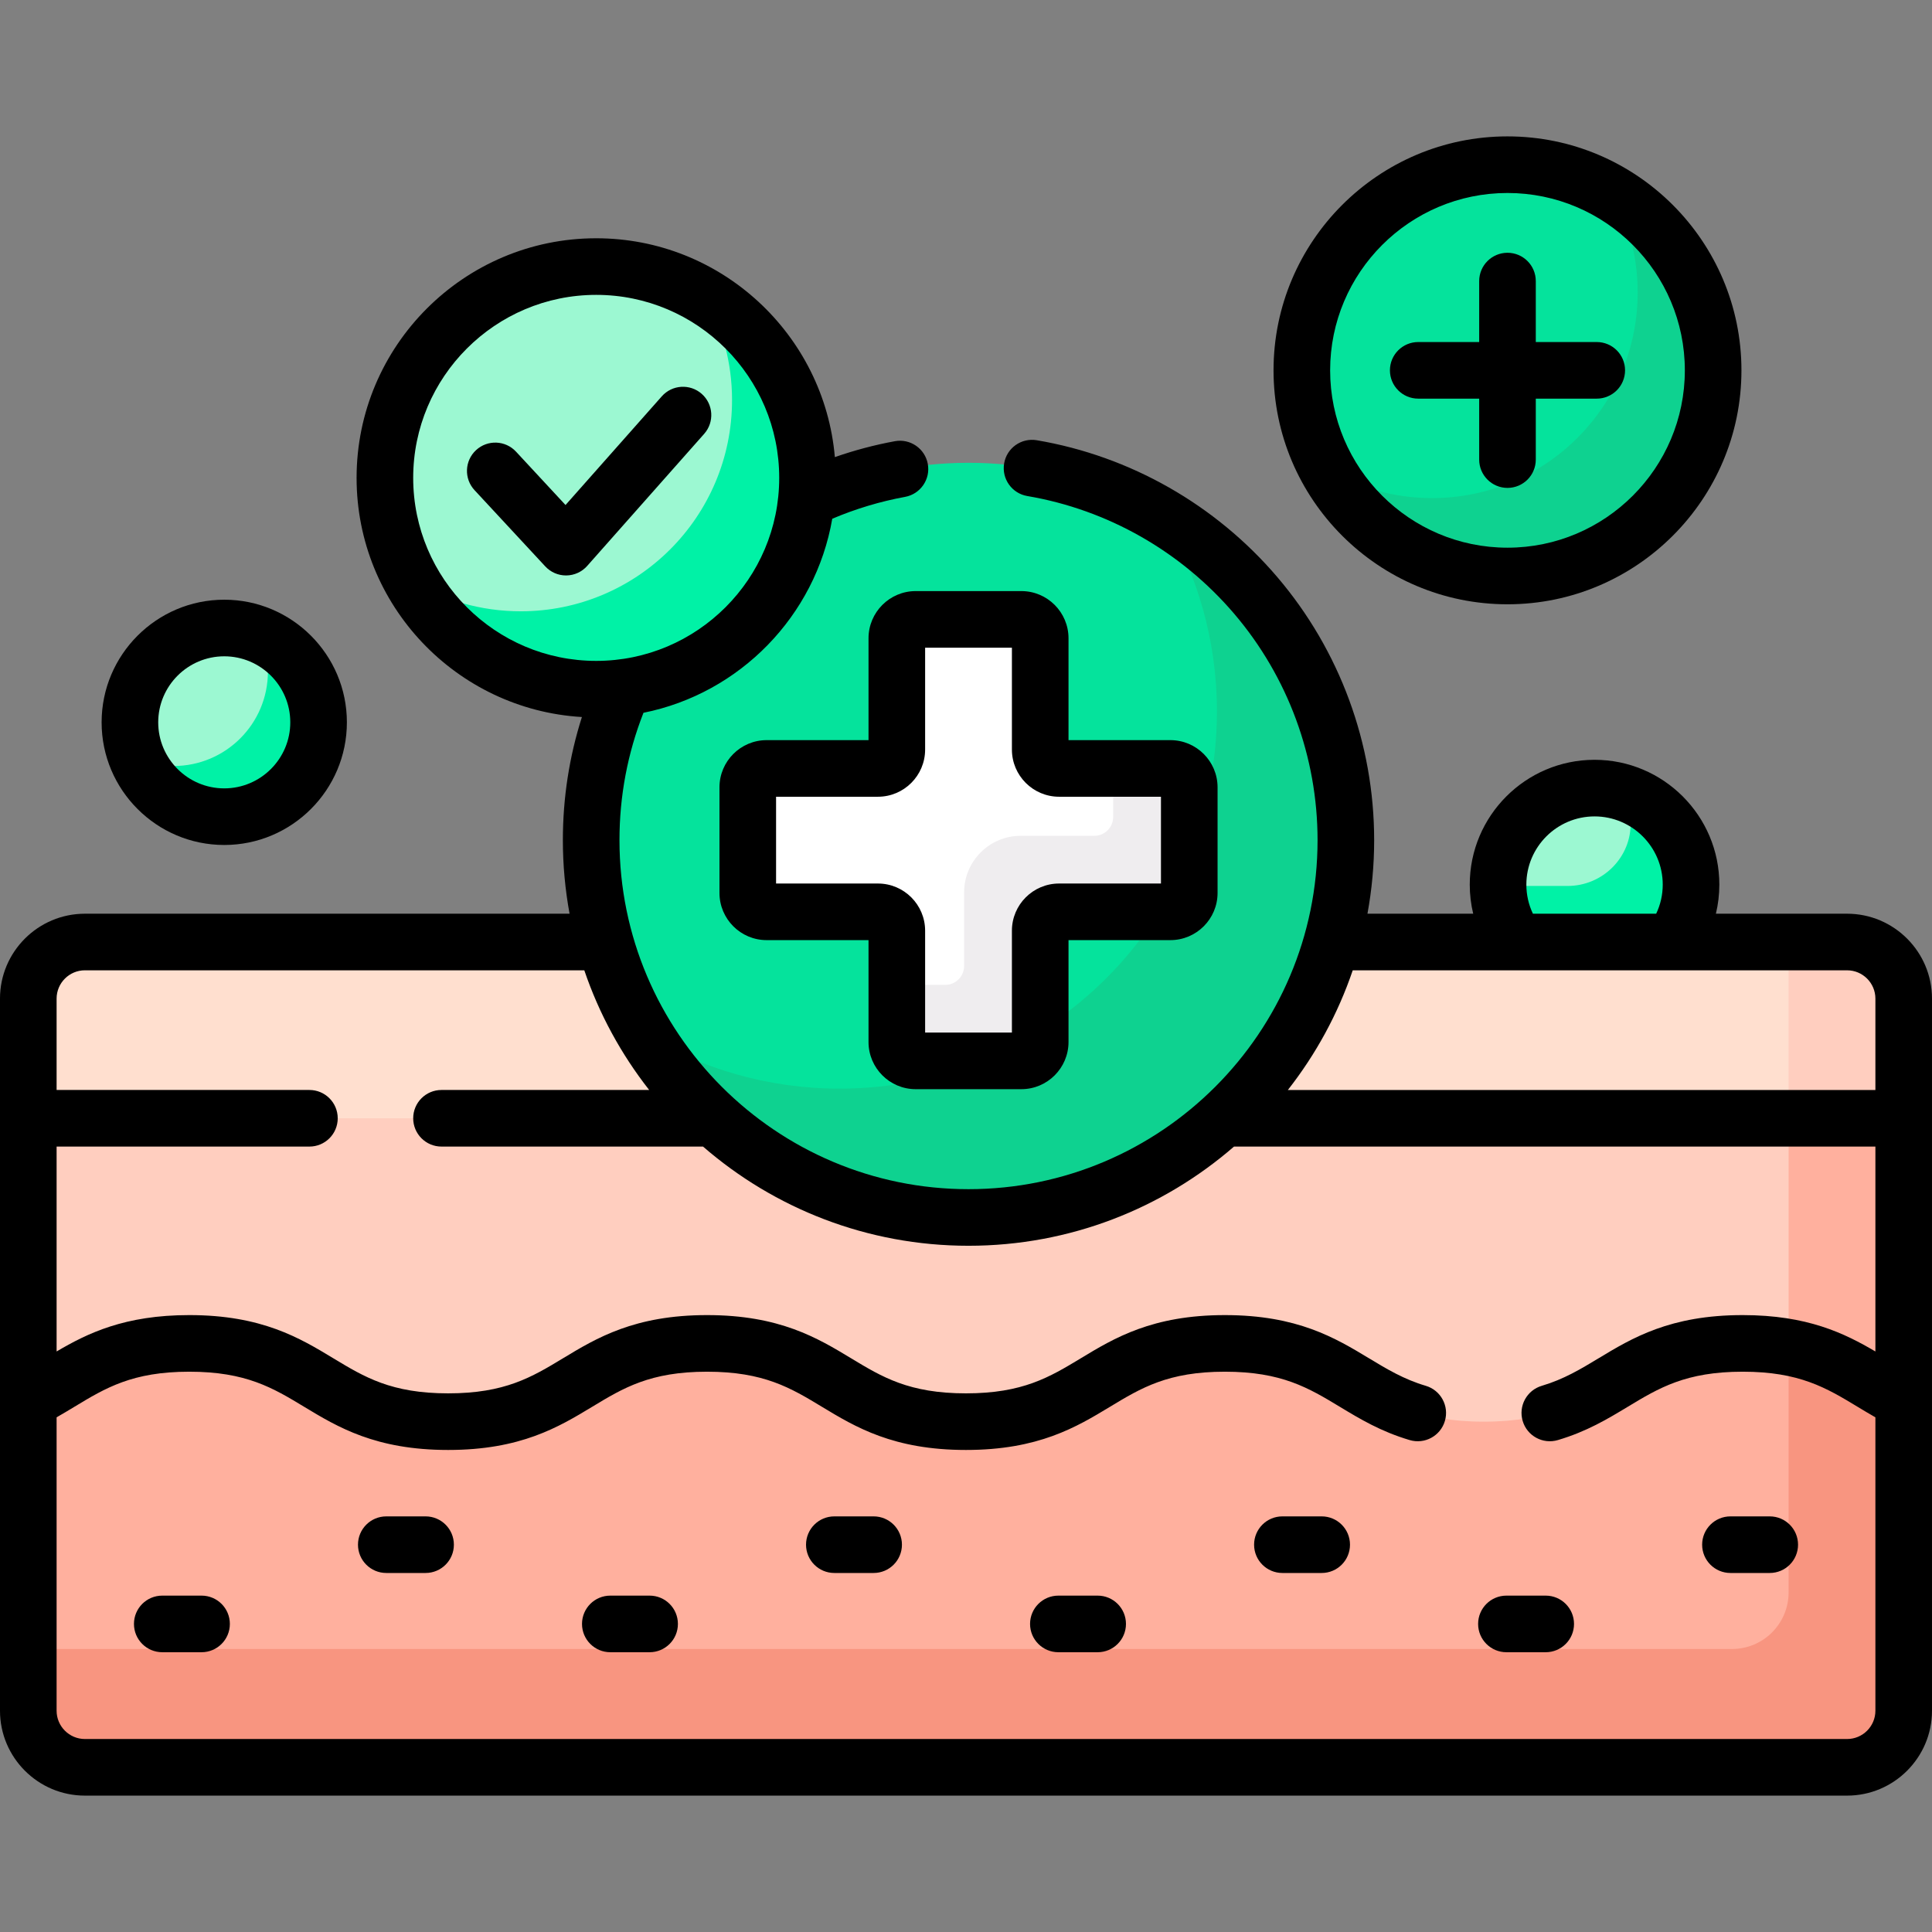 <svg xmlns="http://www.w3.org/2000/svg" id="Capa_1" viewBox="0 0 512 512"><rect x="0" y="0" width="512" height="512" fill="#808080" stroke="none"/><g><g><g><path d="m442.344 250.643c3.623-4.413 5.799-10.059 5.799-16.215 0-14.123-11.449-25.572-25.572-25.572s-25.572 11.449-25.572 25.572c0 6.155 2.176 11.802 5.799 16.215z" fill="#9cf8d2"></path><path d="m430.714 210.188c.81 2.304 1.301 4.751 1.406 7.287.005.123.009.245.013.367.259 9.314-7.377 16.944-16.695 16.944h-18.422c.083 6.015 2.231 11.53 5.783 15.857h39.545c3.623-4.413 5.799-10.059 5.799-16.215.001-11.275-7.3-20.838-17.429-24.24z" fill="#00f2a6"></path><g><circle cx="399.5" cy="98.143" fill="#05e39c" r="54.5"></circle><path d="m427.265 51.248c4.289 7.788 6.735 16.733 6.735 26.252 0 30.099-24.4 54.5-54.5 54.5-10.142 0-19.632-2.78-27.765-7.605 9.274 16.837 27.184 28.248 47.765 28.248 30.1 0 54.5-24.401 54.5-54.5 0-19.957-10.733-37.4-26.735-46.895z" fill="#0ed290"></path><g><g fill="#ffdfcf"><path d="m160.358 249.643h-137.858c-8.284 0-15 6.716-15 15v32.714h182.709c-14.098-12.549-24.622-29.024-29.851-47.714z"></path><path d="m489.5 249.643h-136.525c-5.229 18.69-15.753 35.165-29.85 47.714h181.375v-32.714c0-8.284-6.716-15-15-15z"></path></g><path d="m489.5 249.643h-15.5v47.714h30.5v-32.714c0-8.284-6.716-15-15-15z" fill="#ffcebf"></path><path d="m324.235 296.357c-17.796 16.321-41.518 26.286-67.568 26.286s-49.772-9.965-67.568-26.286h-181.599v75.755h.234l.21-.104c2.998-1.487 5.756-3.154 8.423-4.766 8.699-5.259 16.916-10.226 33.792-10.226 16.874 0 25.09 4.967 33.788 10.226 8.551 5.169 17.392 10.514 34.823 10.514 17.43 0 26.27-5.345 34.819-10.514 8.697-5.258 16.912-10.226 33.785-10.226 16.874 0 25.09 4.967 33.788 10.226 8.551 5.169 17.392 10.514 34.824 10.514s26.273-5.345 34.824-10.514c8.698-5.259 16.914-10.226 33.789-10.226s25.092 4.967 33.79 10.226c8.551 5.169 17.393 10.514 34.826 10.514 17.432 0 26.273-5.345 34.824-10.514 8.698-5.258 16.915-10.226 33.79-10.226 16.878 0 25.096 4.967 33.797 10.226 2.668 1.613 5.428 3.281 8.428 4.768l.21.104h.234v-75.757z" fill="#ffcebf"></path><path d="m474 296.357v61.706c9.264 1.727 15.328 5.372 21.628 9.179 2.668 1.613 5.428 3.281 8.428 4.768l.21.104h.234v-75.757z" fill="#ffb09e"></path><g><path d="m22.5 468.357h467c8.284 0 15-6.716 15-15v-82.243c-12.389-6.141-20.12-15.098-42.669-15.098-34.307 0-34.307 20.74-68.614 20.74-34.308 0-34.308-20.74-68.616-20.74-34.307 0-34.307 20.74-68.613 20.74s-34.306-20.74-68.612-20.74c-34.302 0-34.302 20.74-68.604 20.74-34.306 0-34.306-20.74-68.611-20.74-22.544 0-30.274 8.955-42.659 15.096v82.245c-.002 8.284 6.714 15 14.998 15z" fill="#ffb09e"></path><path d="m474 357.05v64.95c0 8.284-6.716 15-15 15h-451.5v16.357c0 8.284 6.716 15 15 15h467c8.284 0 15-6.716 15-15v-82.243c-9.847-4.881-16.759-11.536-30.5-14.064z" fill="#f89580"></path></g></g><g><path d="m256.667 122.643c-15.375 0-29.938 3.474-42.952 9.673-2.604 25.883-22.838 46.55-48.51 49.85-5.485 12.375-8.538 26.069-8.538 40.477 0 55.228 44.771 100 100 100s100-44.772 100-100c0-55.229-44.772-100-100-100z" fill="#05e39c"></path><path d="m308.186 136.923c9.084 15.06 14.314 32.707 14.314 51.577 0 55.228-44.771 100-100 100-18.846 0-36.472-5.217-51.519-14.28 17.504 29.017 49.328 48.423 85.686 48.423 55.229 0 100-44.772 100-100 0-36.383-19.432-68.224-48.481-85.72z" fill="#0ed290"></path><path d="m310.167 203.643h-29.5c-2.761 0-5-2.239-5-5v-29.5c0-2.761-2.239-5-5-5h-28c-2.761 0-5 2.239-5 5v29.5c0 2.761-2.239 5-5 5h-29.5c-2.761 0-5 2.239-5 5v28c0 2.761 2.239 5 5 5h29.5c2.761 0 5 2.239 5 5v29.5c0 2.761 2.239 5 5 5h28c2.761 0 5-2.239 5-5v-29.5c0-2.761 2.239-5 5-5h29.5c2.761 0 5-2.239 5-5v-28c0-2.761-2.239-5-5-5z" fill="#fff"></path><g><g><path d="m310.167 203.643h-15.167v12.857c0 2.761-2.239 5-5 5h-19.5c-8.284 0-15 6.716-15 15v19.5c0 2.761-2.239 5-5 5h-12.833v15.143c0 2.761 2.239 5 5 5h28c2.761 0 5-2.239 5-5v-29.5c0-2.761 2.239-5 5-5h29.5c2.761 0 5-2.239 5-5v-28c0-2.761-2.239-5-5-5z" fill="#efedef"></path></g></g></g><g><circle cx="158" cy="126.643" fill="#9cf8d2" r="56"></circle><path d="m186.863 78.65c4.538 8.09 7.137 17.414 7.137 27.35 0 30.928-25.072 56-56 56-10.559 0-20.434-2.926-28.863-8.007 9.588 17.092 27.871 28.65 48.863 28.65 30.928 0 56-25.072 56-56 0-20.369-10.877-38.193-27.137-47.993z" fill="#00f2a6"></path></g></g><circle cx="59.428" cy="191.428" fill="#9cf8d2" r="25"></circle><path d="m69.071 168.358c1.241 2.967 1.929 6.224 1.929 9.642 0 13.807-11.193 25-25 25-3.418 0-6.675-.688-9.642-1.93 3.774 9.02 12.681 15.358 23.07 15.358 13.807 0 25-11.193 25-25 0-10.389-6.338-19.296-15.357-23.07z" fill="#00f2a6"></path></g></g><g><path d="m489.5 242.143h-34.769c.601-2.503.912-5.087.912-7.715 0-18.236-14.836-33.072-33.071-33.072-18.236 0-33.072 14.836-33.072 33.072 0 2.628.311 5.211.912 7.715h-28.022c1.164-6.326 1.777-12.842 1.777-19.5 0-25.546-9.117-50.305-25.673-69.716-16.366-19.189-39.003-32.067-63.74-36.261-4.092-.688-7.956 2.058-8.648 6.141s2.057 7.956 6.141 8.648c21.274 3.606 40.749 14.689 54.836 31.206 14.241 16.699 22.085 38 22.085 59.982 0 51.005-41.495 92.5-92.5 92.5s-92.5-41.495-92.5-92.5c0-11.676 2.142-23.008 6.359-33.747 25.545-5.132 45.581-25.643 50.031-51.425 6.183-2.623 12.655-4.574 19.298-5.795 4.073-.749 6.77-4.658 6.021-8.731-.75-4.075-4.665-6.771-8.732-6.021-5.412.994-10.725 2.412-15.898 4.215-2.802-32.445-30.089-57.996-63.247-57.996-35.014 0-63.5 28.486-63.5 63.5 0 33.742 26.457 61.41 59.713 63.377-3.349 10.497-5.046 21.426-5.046 32.623 0 6.658.613 13.174 1.777 19.5h-128.444c-12.406 0-22.5 10.093-22.5 22.5v188.714c0 12.407 10.094 22.5 22.5 22.5h467c12.406 0 22.5-10.093 22.5-22.5v-188.714c0-12.407-10.094-22.5-22.5-22.5zm-85-7.715c0-9.965 8.107-18.072 18.072-18.072s18.071 8.107 18.071 18.072c0 2.699-.595 5.315-1.74 7.715h-32.663c-1.145-2.399-1.74-5.016-1.74-7.715zm85 22.715c4.136 0 7.5 3.364 7.5 7.5v24.214h-155.702c7.399-9.436 13.257-20.134 17.191-31.714zm-380-130.5c0-26.743 21.757-48.5 48.5-48.5s48.5 21.757 48.5 48.5-21.757 48.5-48.5 48.5-48.5-21.757-48.5-48.5zm387.5 326.714c0 4.136-3.364 7.5-7.5 7.5h-467c-4.136 0-7.5-3.364-7.5-7.5v-77.752c1.636-.93 3.197-1.874 4.73-2.801 8.245-4.984 15.365-9.289 30.429-9.289 15.062 0 22.182 4.304 30.426 9.288 8.878 5.368 18.941 11.452 38.186 11.452 19.242 0 29.305-6.084 38.183-11.452 8.242-4.984 15.361-9.288 30.422-9.288 15.062 0 22.182 4.304 30.426 9.288 8.879 5.368 18.942 11.452 38.187 11.452 19.243 0 29.307-6.084 38.186-11.452 8.244-4.984 15.364-9.289 30.428-9.289 15.067 0 22.193 4.304 30.444 9.287 5.347 3.229 10.875 6.568 18.545 8.836 3.976 1.173 8.145-1.093 9.319-5.065s-1.094-8.145-5.065-9.319c-5.82-1.721-10.301-4.427-15.044-7.292-8.884-5.365-18.953-11.447-38.199-11.447-19.245 0-29.309 6.084-38.188 11.452-8.244 4.984-15.364 9.288-30.426 9.288s-22.183-4.304-30.427-9.289c-8.879-5.368-18.942-11.452-38.186-11.452-19.242 0-29.306 6.084-38.184 11.452-8.242 4.984-15.361 9.288-30.421 9.288-15.062 0-22.182-4.304-30.426-9.289-8.878-5.368-18.941-11.452-38.186-11.452-17.099 0-26.947 4.803-35.159 9.639v-54.297h67c4.143 0 7.5-3.358 7.5-7.5s-3.357-7.5-7.5-7.5h-67v-24.214c0-4.136 3.364-7.5 7.5-7.5h132.345c3.934 11.58 9.792 22.278 17.191 31.714h-55.036c-4.143 0-7.5 3.358-7.5 7.5s3.357 7.5 7.5 7.5h69.31c18.869 16.368 43.476 26.286 70.357 26.286s51.489-9.918 70.357-26.286h169.976v54.301c-8.215-4.837-18.064-9.642-35.169-9.642-19.246 0-29.314 6.082-38.198 11.447-4.743 2.864-9.224 5.57-15.043 7.292-3.972 1.174-6.24 5.347-5.065 9.319s5.345 6.239 9.319 5.065c7.67-2.268 13.197-5.607 18.544-8.835 8.25-4.983 15.376-9.287 30.443-9.287 15.065 0 22.188 4.304 30.434 9.289 1.534.927 3.098 1.872 4.735 2.803z"></path><path d="m53.416 422.857h-10.416c-4.143 0-7.5 3.358-7.5 7.5s3.357 7.5 7.5 7.5h10.416c4.143 0 7.5-3.358 7.5-7.5s-3.357-7.5-7.5-7.5z"></path><path d="m112.785 401.857h-10.416c-4.143 0-7.5 3.358-7.5 7.5s3.357 7.5 7.5 7.5h10.416c4.143 0 7.5-3.358 7.5-7.5s-3.357-7.5-7.5-7.5z"></path><path d="m172.154 422.857h-10.416c-4.143 0-7.5 3.358-7.5 7.5s3.357 7.5 7.5 7.5h10.416c4.143 0 7.5-3.358 7.5-7.5s-3.357-7.5-7.5-7.5z"></path><path d="m231.523 401.857h-10.416c-4.143 0-7.5 3.358-7.5 7.5s3.357 7.5 7.5 7.5h10.416c4.143 0 7.5-3.358 7.5-7.5s-3.357-7.5-7.5-7.5z"></path><path d="m290.893 422.857h-10.416c-4.143 0-7.5 3.358-7.5 7.5s3.357 7.5 7.5 7.5h10.416c4.143 0 7.5-3.358 7.5-7.5s-3.358-7.5-7.5-7.5z"></path><path d="m350.262 401.857h-10.416c-4.143 0-7.5 3.358-7.5 7.5s3.357 7.5 7.5 7.5h10.416c4.143 0 7.5-3.358 7.5-7.5s-3.358-7.5-7.5-7.5z"></path><path d="m409.631 422.857h-10.416c-4.143 0-7.5 3.358-7.5 7.5s3.357 7.5 7.5 7.5h10.416c4.143 0 7.5-3.358 7.5-7.5s-3.358-7.5-7.5-7.5z"></path><path d="m469 401.857h-10.416c-4.143 0-7.5 3.358-7.5 7.5s3.357 7.5 7.5 7.5h10.416c4.143 0 7.5-3.358 7.5-7.5s-3.357-7.5-7.5-7.5z"></path><path d="m375.844 105.643h16.156v16.156c0 4.142 3.357 7.5 7.5 7.5s7.5-3.358 7.5-7.5v-16.156h16.156c4.143 0 7.5-3.358 7.5-7.5s-3.357-7.5-7.5-7.5h-16.156v-16.156c0-4.142-3.357-7.5-7.5-7.5s-7.5 3.358-7.5 7.5v16.156h-16.156c-4.143 0-7.5 3.358-7.5 7.5s3.357 7.5 7.5 7.5z"></path><path d="m185.973 104.386c-3.103-2.747-7.841-2.459-10.587.642l-25.515 28.807-13.12-14.14c-2.816-3.037-7.562-3.214-10.6-.397-3.036 2.817-3.214 7.563-.396 10.599l18.747 20.205c1.42 1.531 3.413 2.399 5.498 2.399h.087c2.116-.024 4.124-.942 5.527-2.527l31-35c2.746-3.102 2.459-7.842-.641-10.588z"></path><path d="m59.429 223.928c17.921 0 32.5-14.58 32.5-32.5s-14.579-32.5-32.5-32.5-32.5 14.58-32.5 32.5 14.579 32.5 32.5 32.5zm0-50c9.649 0 17.5 7.851 17.5 17.5s-7.851 17.5-17.5 17.5-17.5-7.851-17.5-17.5 7.85-17.5 17.5-17.5z"></path><path d="m270.667 156.643h-28c-6.893 0-12.5 5.607-12.5 12.5v27h-27c-6.893 0-12.5 5.607-12.5 12.5v28c0 6.893 5.607 12.5 12.5 12.5h27v27c0 6.893 5.607 12.5 12.5 12.5h28c6.893 0 12.5-5.607 12.5-12.5v-27h27c6.893 0 12.5-5.607 12.5-12.5v-28c0-6.893-5.607-12.5-12.5-12.5h-27v-27c0-6.893-5.607-12.5-12.5-12.5zm37 54.5v23h-27c-6.893 0-12.5 5.607-12.5 12.5v27h-23v-27c0-6.893-5.607-12.5-12.5-12.5h-27v-23h27c6.893 0 12.5-5.607 12.5-12.5v-27h23v27c0 6.893 5.607 12.5 12.5 12.5z"></path><path d="m399.5 160.143c34.187 0 62-27.813 62-62s-27.813-62-62-62-62 27.813-62 62 27.813 62 62 62zm0-109c25.916 0 47 21.084 47 47s-21.084 47-47 47-47-21.084-47-47 21.084-47 47-47z"></path></g></g><g></g><g></g><g></g><g></g><g></g><g></g><g></g><g></g><g></g><g></g><g></g><g></g><g></g><g></g><g></g></svg>